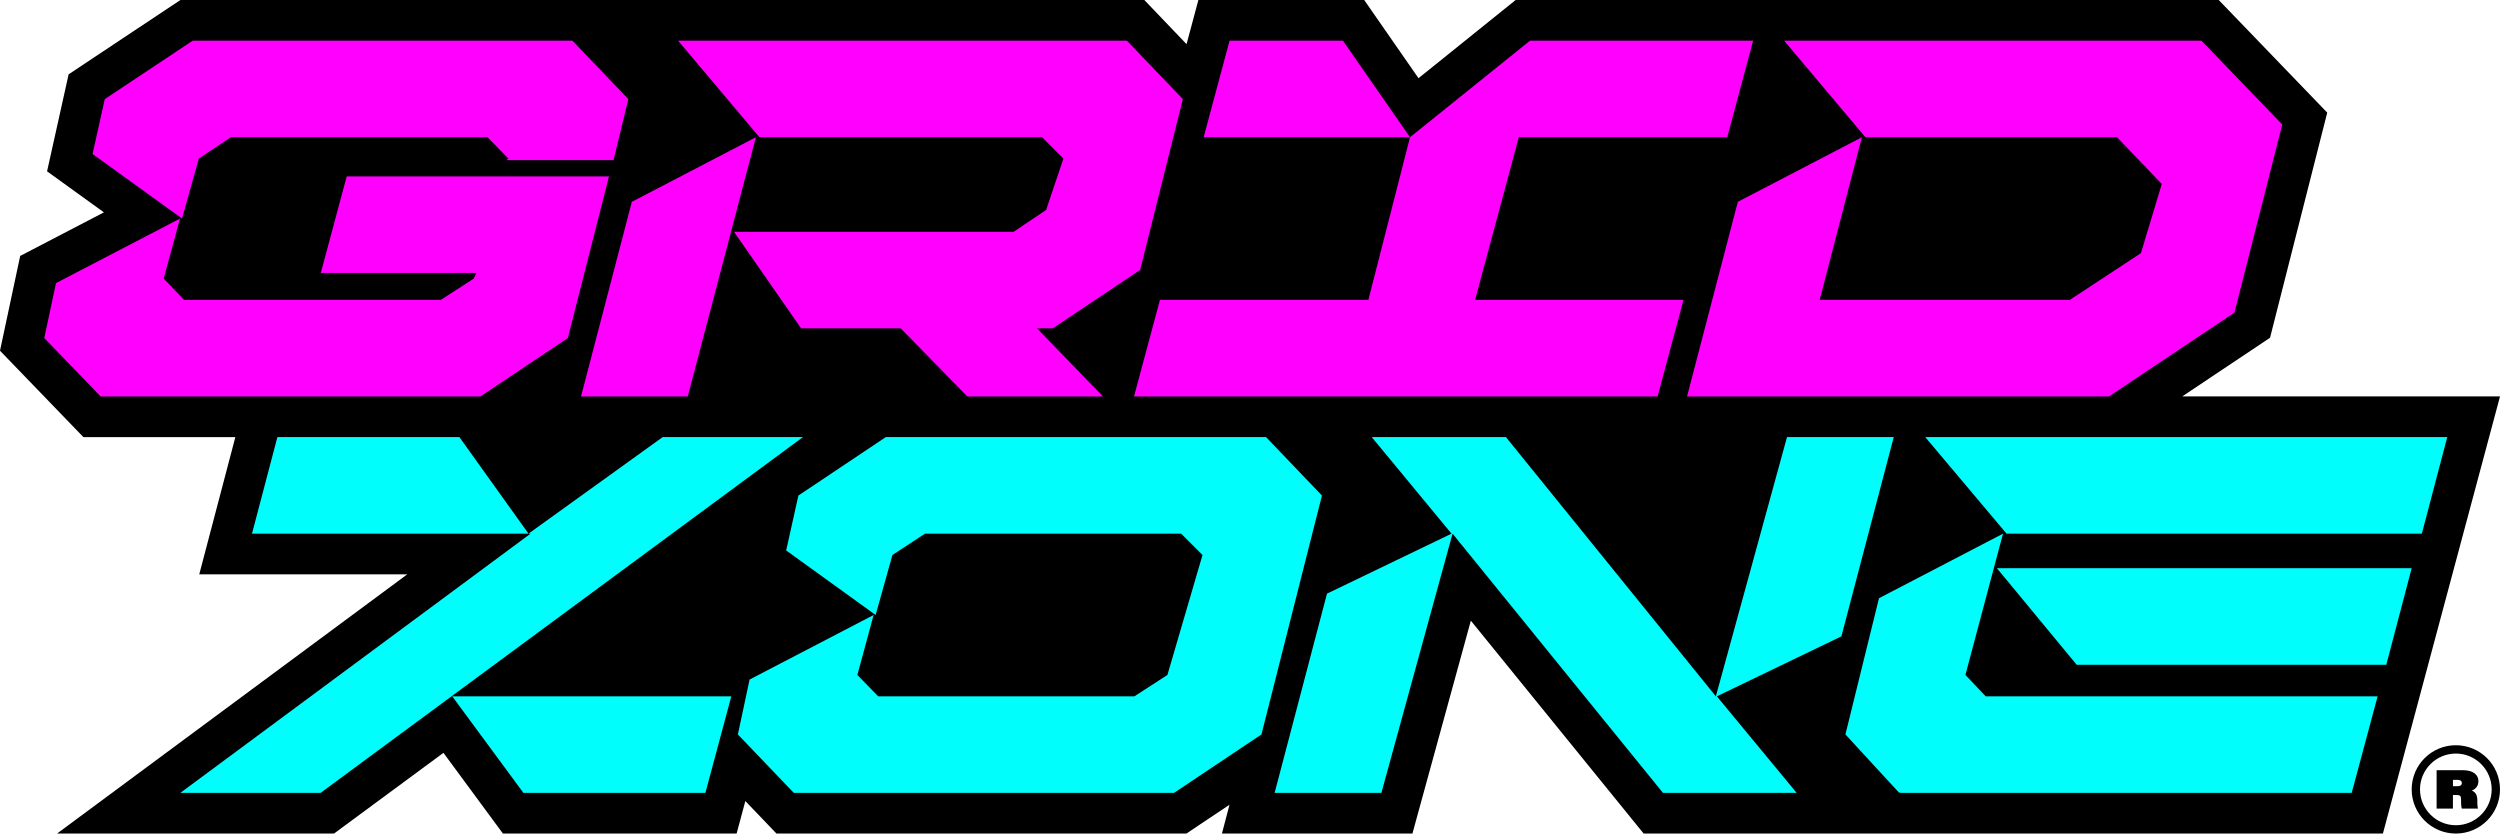<?xml version="1.0" encoding="UTF-8"?>
<svg xmlns="http://www.w3.org/2000/svg" version="1.1" viewBox="0 0 901.23 300.49">
  <!-- Generator: Adobe Illustrator 29.8.2, SVG Export Plug-In . SVG Version: 2.1.1 Build 3)  -->
  <defs>
    <style>
      .st0 {
        fill: #f0f;
      }

      .st1 {
        fill: none;
        stroke: #f0f;
        stroke-miterlimit: 10;
      }

      .st2 {
        fill: #00fefc;
      }

      .st3 {
        display: none;
      }
    </style>
  </defs>
  <g id="Lager_3_kopia">
    <path d="M786.67,142.91l31.66-21.15,20.62-81.16L799.83,0h-253.45l-35.02,28.19L491.78,0h-59.77l-4.27,15.92L412.52,0H65.04L24.74,26.79l-7.77,34.97,20.49,14.79-30.18,15.71L0,126.43l30.08,31.16h54.76l-13.01,49.45h74.99l-126.25,93.45h99.84l39.45-29.1,21.44,29.1h84.25l2.91-10.86.23-.87,11.22,11.73h147.78l15.54-10.39-2.73,10.39h68.67l21.06-76.74,62.29,76.74h266.5s42.22-157.59,42.22-157.59h-114.57Z"/>
    <g>
      <polygon class="st2" points="100 157.56 90.84 192.38 190.52 192.38 165.6 157.56 100 157.56"/>
      <polygon class="st2" points="238.9 157.56 190.52 192.38 191.25 192.38 65 285.83 115.57 285.83 289.47 157.56 238.9 157.56"/>
      <polygon class="st2" points="188.69 285.83 254.29 285.83 263.63 251.02 163.03 251.02 188.69 285.83"/>
      <polygon class="st2" points="456.39 157.56 319.33 157.56 287.81 178.64 283.41 198.43 315.66 221.7 321.71 200.08 333.44 192.38 425.79 192.38 433.49 200.08 420.84 243.32 408.93 251.02 316.58 251.02 309.07 243.32 314.93 221.7 270.22 244.97 266 264.76 286.16 285.83 423.23 285.83 454.74 264.76 476.55 178.64 456.39 157.56"/>
      <polygon class="st2" points="682.68 157.56 644.2 157.56 618.55 251.02 542.87 157.56 494.49 157.56 523.26 192.38 478.37 214 459.49 285.83 497.98 285.83 523.63 192.38 599.49 285.83 647.68 285.83 618.91 251.02 663.81 229.4 682.68 157.56"/>
      <polygon class="st2" points="708.51 243.32 722.07 192.38 677.36 215.65 665.26 264.76 684.5 285.65 685.23 285.83 847.77 285.83 857.11 251.02 715.84 251.02 708.51 243.32"/>
      <polygon class="st2" points="694.03 157.56 723.35 192.38 873.06 192.38 882.22 157.56 694.03 157.56"/>
      <polygon class="st2" points="748.64 239.66 860.23 239.66 869.39 204.84 719.87 204.84 748.64 239.66"/>
    </g>
    <g>
      <polygon class="st0" points="71.67 57.17 83.21 49.47 175.75 49.47 183.26 57.17 182.53 57.72 221.19 57.72 226.51 35.73 206.35 14.66 69.47 14.66 37.77 35.73 33.37 55.52 65.62 78.79 71.67 57.17"/>
      <polygon class="st0" points="204.7 121.86 219.54 63.58 124.99 63.58 115.64 98.4 171.72 98.4 170.8 100.42 158.89 108.11 66.35 108.11 59.02 100.42 64.89 78.79 20.18 102.06 15.96 121.86 36.3 142.93 173.18 142.93 204.7 121.86"/>
      <polygon class="st0" points="247.93 142.93 272.49 49.47 227.77 72.75 209.45 142.93 247.93 142.93"/>
      <polygon class="st0" points="375.65 49.47 383.35 57.17 377.12 75.68 365.39 83.56 264.61 83.56 288.79 118.37 324.71 118.37 348.71 142.93 397.64 142.93 373.82 118.37 379.5 118.37 411.02 97.3 426.41 35.73 406.25 14.66 244.45 14.66 273.77 49.47 375.65 49.47"/>
      <polygon class="st0" points="484.12 14.66 443.25 14.66 433.91 49.47 508.3 49.47 484.12 14.66"/>
      <polygon class="st0" points="418.15 108.11 408.8 142.93 597.54 142.93 606.89 108.11 531.76 108.11 547.52 49.47 622.65 49.47 631.99 14.66 551.55 14.66 508.3 49.47 493.28 108.11 418.15 108.11"/>
      <polygon class="st0" points="763.18 49.47 779.3 66.33 771.79 91.25 746.14 108.11 655.98 108.11 671.19 49.47 626.48 72.75 608.16 142.93 760.25 142.93 805.51 112.69 822.73 44.89 793.6 14.66 643.16 14.66 672.47 49.47 763.18 49.47"/>
    </g>
    <path d="M884.26,286.6v4.9h-5.88v-13.85h9.54c3.76,0,5.53,1.77,5.53,3.93,0,1.73-.94,2.87-2.4,3.4,1.22.51,2.01,1.46,2.01,3.52v.83c0,.53.04,1.48.22,2.16h-5.8c-.22-.53-.29-1.53-.29-2.77v-.49c0-1.34-.33-1.63-1.73-1.63h-1.18ZM884.26,283.43h1.73c.69,0,1.48-.26,1.48-1.14,0-.77-.59-1.16-1.51-1.16h-1.69v2.3Z"/>
  </g>
  <g id="Lager_4" class="st3">
    <g>
      <path class="st2" d="M165.6,157.56l24.92,34.82h-99.68l9.16-34.82h65.6M166.11,156.56h-66.88l-.2.75-9.16,34.82-.33,1.25h102.93l-1.13-1.58-24.92-34.82-.3-.42h0Z"/>
      <path class="st2" d="M289.47,157.56l-173.9,128.27h-50.58l126.25-93.45h-.73l48.38-34.82h50.58M292.51,156.56h-53.94l-.26.19-48.38,34.82-2.52,1.81h.8l-123.82,91.65-2.44,1.8h53.94l.26-.2,173.9-128.27,2.45-1.8h0Z"/>
      <path class="st2" d="M263.63,251.02l-9.34,34.82h-65.6l-25.65-34.82h100.6M264.94,250.02h-103.88l1.17,1.59,25.65,34.82.3.41h66.87l.2-.74,9.34-34.82.34-1.26h0Z"/>
      <path class="st2" d="M456.39,157.56l20.16,21.07-21.81,86.12-31.52,21.07h-137.06l-20.16-21.07,4.21-19.79,44.71-23.27-5.86,21.62,7.51,7.7h92.35l11.91-7.7,12.64-43.24-7.7-7.7h-92.35l-11.73,7.7-6.05,21.62-32.25-23.27,4.4-19.79,31.52-21.07h137.06M456.82,156.56h-137.79l-.25.17-31.52,21.07-.33.22-.09.39-4.4,19.79-.14.64.53.39,30.63,22.1-43.7,22.74-.42.22-.1.46-4.21,19.79-.11.52.37.38,20.16,21.07.3.31h137.79l.25-.17,31.52-21.07.32-.21.09-.37,21.81-86.12.14-.54-.38-.4-20.16-21.07-.3-.31h0ZM333.74,193.38h91.64l6.98,6.98-12.37,42.32-11.35,7.33h-91.64l-6.82-6.99,5.46-20.12.6.44.39-1.38,5.95-21.26,11.16-7.33h0Z"/>
      <path class="st2" d="M682.68,157.56l-18.87,71.83-44.89,21.62,28.77,34.82h-48.19l-75.86-93.45-25.65,93.45h-38.48l18.87-71.83,44.89-21.62-28.77-34.82h48.38l75.68,93.45,25.65-93.45h38.48M683.98,156.56h-40.54l-.2.74-25.14,91.58-74.45-91.94-.3-.37h-50.98l1.35,1.64,27.96,33.83-43.74,21.07-.42.2-.12.45-18.87,71.83-.33,1.25h40.54l.2-.74,25.14-91.58,74.64,91.94.3.37h50.79l-1.35-1.64-27.96-33.83,43.74-21.07.42-.2.12-.45,18.87-71.83.33-1.25h0Z"/>
      <path class="st2" d="M722.07,192.38l-13.56,50.94,7.33,7.7h141.28l-9.34,34.82h-162.54l-.73-.18-19.24-20.89,12.09-49.11,44.71-23.27M723.62,190.45l-2.01,1.05-44.71,23.27-.4.21-.11.44-12.09,49.11-.13.52.36.4,19.24,20.89.2.22.29.07.73.18.12.03h163.43l.2-.74,9.34-34.82.34-1.26h-142.15l-6.65-6.98,13.42-50.4.58-2.19h0Z"/>
      <path class="st2" d="M882.22,157.56l-9.16,34.82h-149.71l-29.32-34.82h188.19M883.52,156.56h-191.64l1.38,1.64,29.32,34.82.3.36h150.94l.2-.75,9.16-34.82.33-1.25h0Z"/>
      <path class="st2" d="M869.39,204.84l-9.16,34.82h-111.59l-28.77-34.82h149.52M870.69,203.84h-152.95l1.35,1.64,28.77,34.82.3.36h112.84l.2-.75,9.16-34.82.33-1.25h0Z"/>
    </g>
    <g>
      <polygon class="st1" points="71.67 57.17 83.21 49.47 175.75 49.47 183.26 57.17 182.53 57.72 221.19 57.72 226.51 35.73 206.35 14.66 69.47 14.66 37.77 35.73 33.37 55.52 65.62 78.79 71.67 57.17"/>
      <polygon class="st1" points="204.7 121.86 219.54 63.58 124.99 63.58 115.64 98.4 171.72 98.4 170.8 100.42 158.89 108.11 66.35 108.11 59.02 100.42 64.89 78.79 20.18 102.06 15.96 121.86 36.3 142.93 173.18 142.93 204.7 121.86"/>
      <polygon class="st1" points="247.93 142.93 272.49 49.47 227.77 72.75 209.45 142.93 247.93 142.93"/>
      <polygon class="st1" points="375.65 49.47 383.35 57.17 377.12 75.68 365.39 83.56 264.61 83.56 288.79 118.37 324.71 118.37 348.71 142.93 397.64 142.93 373.82 118.37 379.5 118.37 411.02 97.3 426.41 35.73 406.25 14.66 244.45 14.66 273.77 49.47 375.65 49.47"/>
      <polygon class="st1" points="484.12 14.66 443.25 14.66 433.91 49.47 508.3 49.47 484.12 14.66"/>
      <polygon class="st1" points="418.15 108.11 408.8 142.93 597.54 142.93 606.89 108.11 531.76 108.11 547.52 49.47 622.65 49.47 631.99 14.66 551.55 14.66 508.3 49.47 493.28 108.11 418.15 108.11"/>
      <polygon class="st1" points="763.18 49.47 779.3 66.33 771.79 91.25 746.14 108.11 655.98 108.11 671.19 49.47 626.48 72.75 608.16 142.93 760.25 142.93 805.51 112.69 822.73 44.89 793.6 14.66 643.16 14.66 672.47 49.47 763.18 49.47"/>
    </g>
  </g>
  <g id="Lager_5">
    <path d="M885.31,271.65c7.12,0,12.92,5.8,12.92,12.92s-5.8,12.92-12.92,12.92-12.92-5.8-12.92-12.92,5.8-12.92,12.92-12.92M885.31,268.65c-8.79,0-15.92,7.13-15.92,15.92s7.13,15.92,15.92,15.92,15.92-7.13,15.92-15.92-7.13-15.92-15.92-15.92h0Z"/>
  </g>
</svg>